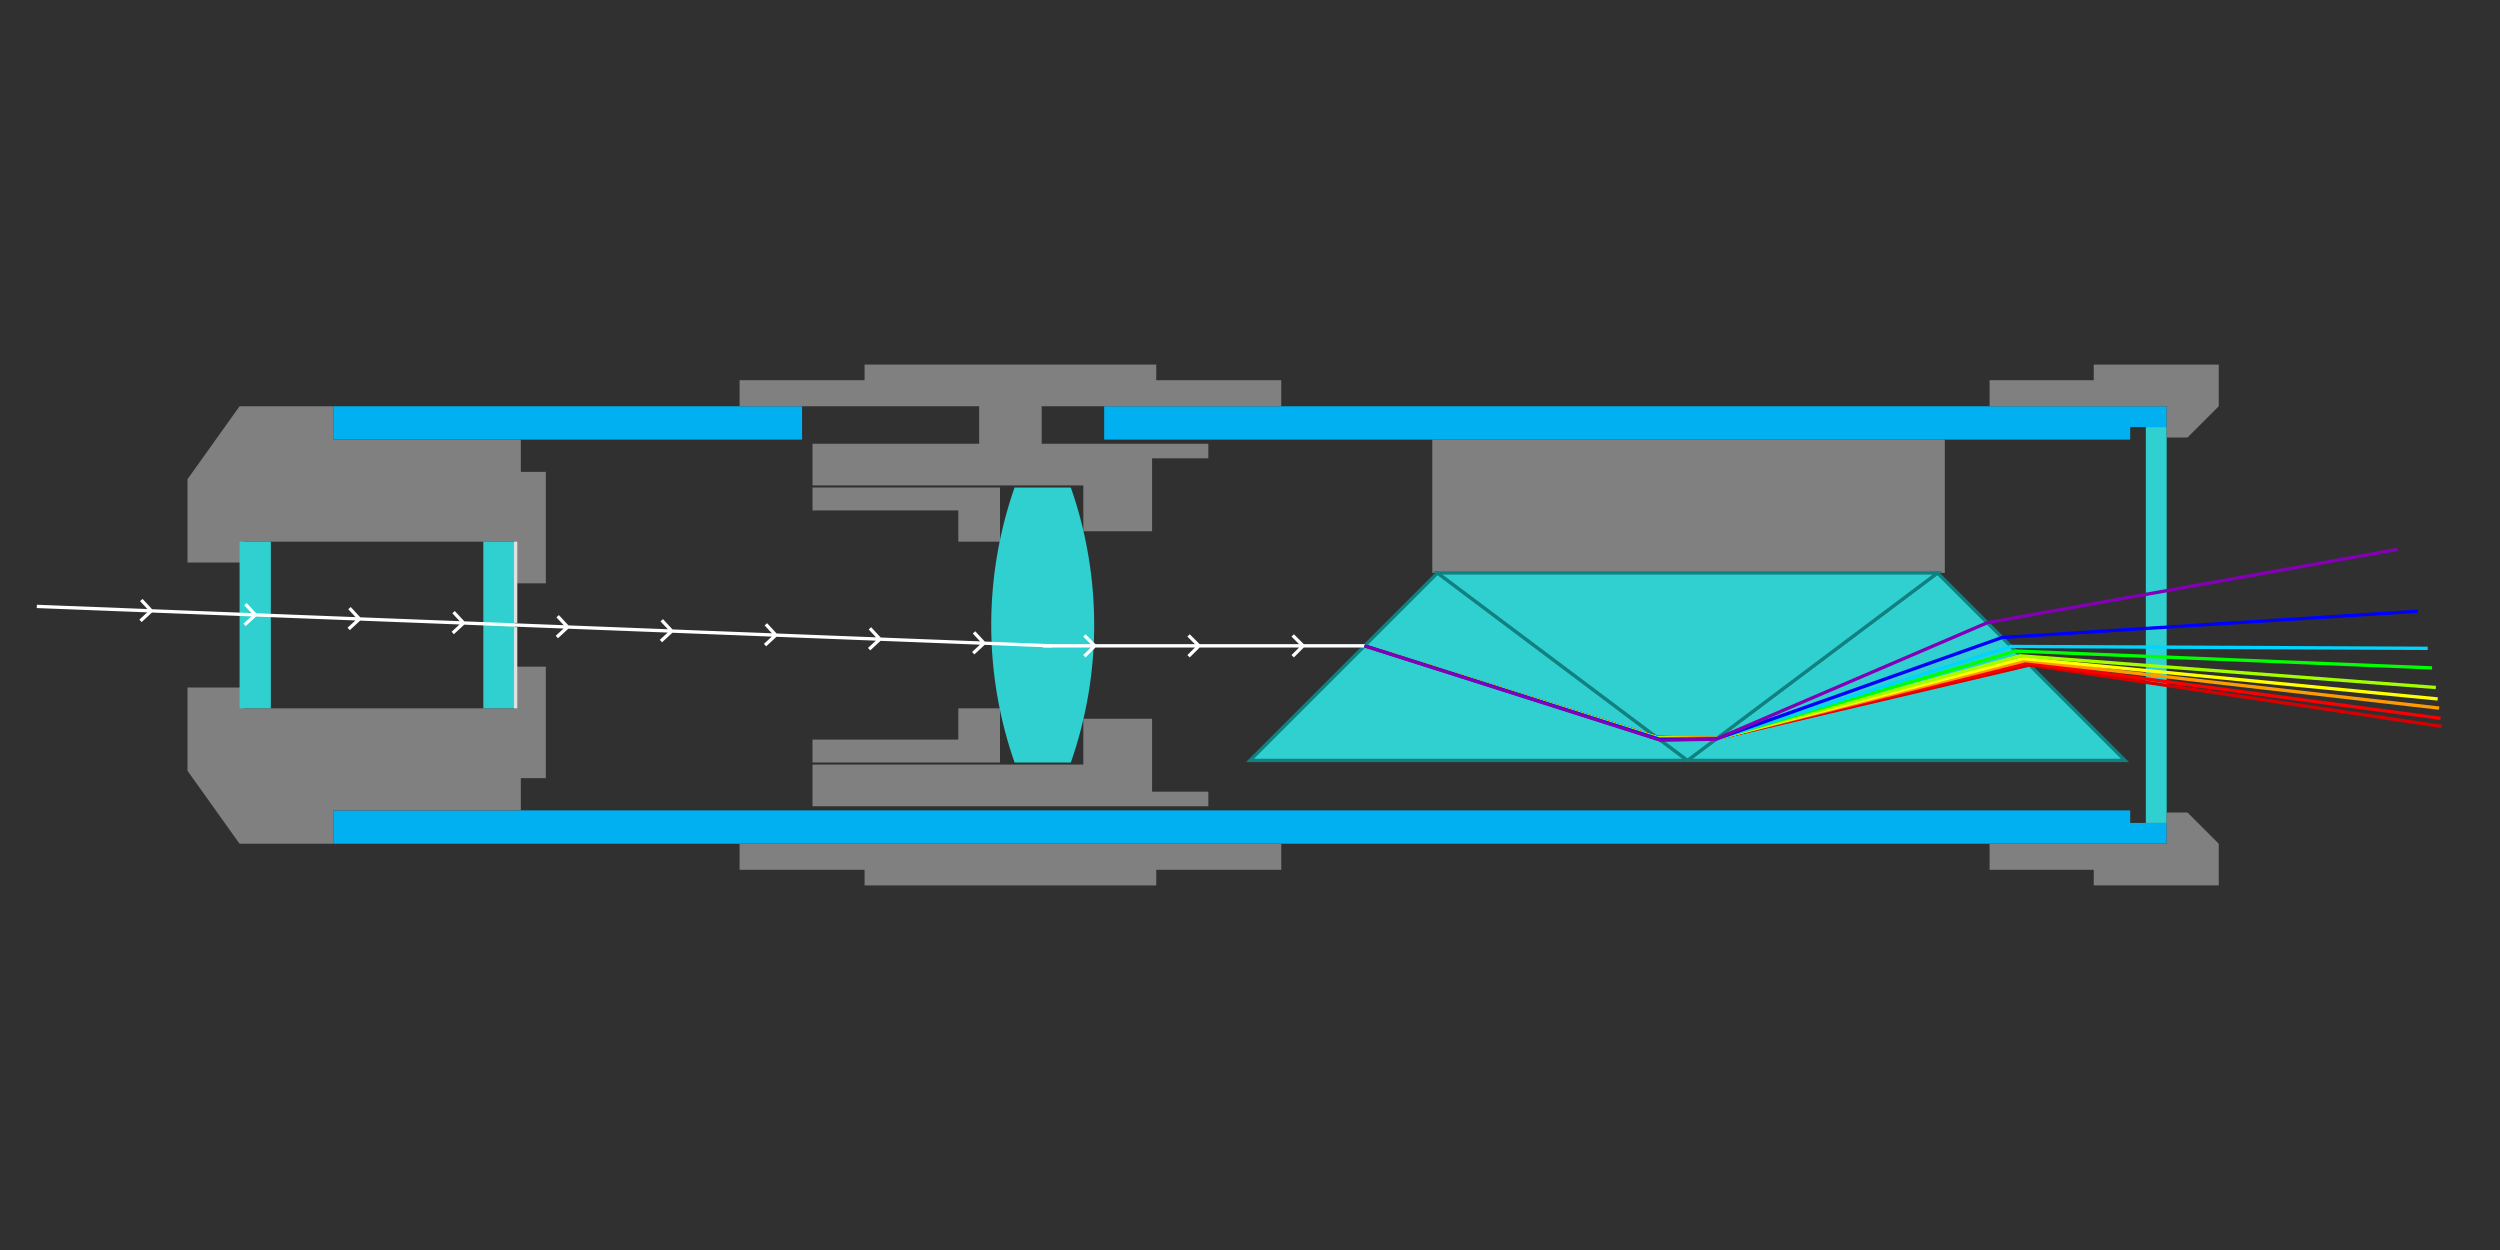 <svg viewBox="0 0 300 150" xmlns="http://www.w3.org/2000/svg">
	<!-- (C) 2024 Mats Mattsson, https://howaboutanorange.com -->
	<rect width="300" height="150" fill="#303030" />

	<g transform="translate(0 75) scale(2.5 2.5) translate(9 0)" stroke-width="0.16">
		<g id="tube" stroke="none" transform="translate(7 0)" fill="#00b0f0">
			<path id="tube-bottom" d="M0,10.5 H88 V9.5 h-1.75 V8.9 H0Z" />
			<path id="tube-top-1" d="M0,-10.5 H22.5 V-8.9 H0Z M37,-10.5 H88 V-9.5 h-1.75 V-8.9 H37Z" />
		</g>

		<g id="slit-holder" fill="#808080">
			<path id="slit-holder-bottom" d="M0,3 V7 L2.5,10.5 H7 V8.9 h9 V7.35 H17.2 V2 h-1.5 V4 H2.7 V3 Z" />
			<use href="#slit-holder-bottom" transform="scale(1 -1)" />
		</g>
		<g id="slit-glass" transform="translate(2.5 0)" stroke="none">
			<path d="M0,4 h1.5 v-8 h-1.5z" fill="#30d0d0" />
		</g>

		<g id="slit" transform="translate(14.2 0)" stroke="none">
			<path d="M0,4 h1.5 v-8 h-1.5z" fill="#30d0d0" />
			<path d="M1.55,4V0.1 M1.55,-0.1 V-4" stroke="#e0e0e0" />
		</g>

		<g id="collimating-lens-holder" transform="translate(30 0)" fill="#808080">
			<path id="collimating-lens-holder-bottom" d="M0,8.7 H19 V8 H16.3 V4.5 H13 V6.7 H0 Z M0,6.6 V5.5 h7 V4 H9 V6.6 Z M-3.5,10.5h26v1.25h-6v0.75h-14v-0.75h-6z" />
			<use href="#collimating-lens-holder-bottom" transform="scale(1 -1)" />
			<path d="M8,-8.6 V-10.6 h3 V-8.6 Z" />
		</g>

		<g id="collimating-lens" transform="translate(42.4 0)" fill="#30d0d0">
			<path d="M0,6.6	 A20 20 0 0 0 0,-6.6 H-2.7 A20 20 0 0 0 -2.7,6.6 Z" />
		</g>

		<g id="prisms-holder" transform="translate(59.75 0)" fill="#808080">
			<path d="M0,-2.5 h24.6 V-8.9 H0 Z" />
		</g>

		<g id="prisms" transform="translate(51 0)" fill="#30d0d0" stroke="#108080">
			<path d="M0,6.5 l9,-9 l12,9 Z  M21,6.5 H42 l-9,-9 Z" />
			<path d="M9,-2.5 h24 L21,6.5 Z" />
		</g>

		<g id="eye-glass" transform="translate(94 0)" fill="#30d0d0">
			<path d="M0,9.5 H1 V-9.5 H0Z" />
		</g>

		<g id="eye-glass-holder" transform="translate(95 0)" fill="#808080">
			<path id="eye-glass-holder-bottom" d="M0,10.5 V9 H1 L2.5,10.5 V12.5 H-3.5 V11.75 H-8.5 V10.5Z" />
			<use href="#eye-glass-holder-bottom" transform="scale(1 -1)" />
		</g>

		<g id="light-path" stroke="white" fill="none">
			<path d="M-23,0 H25.75 M-18,-0.5 l0.5,0.5 l-0.5,0.5 M-13,-0.5 l0.5,0.5 l-0.5,0.5 M-8,-0.5 l0.5,0.5 l-0.5,0.5 M-3,-0.5 l0.5,0.5 l-0.5,0.5 M2,-0.5 l0.5,0.5 l-0.5,0.5 M7,-0.5 l0.5,0.5 l-0.5,0.5 M12,-0.5 l0.5,0.5 l-0.5,0.5 M17,-0.5 l0.5,0.5 l-0.5,0.5 M22,-0.5 l0.5,0.5 l-0.5,0.5" transform="translate(15.75 0) rotate(2.224)"/>
			<path d="M0,0 H15.5 M2,-0.5 l0.5,0.5 l-0.5,0.5 M7,-0.5 l0.5,0.5 l-0.5,0.5 M12,-0.5 l0.5,0.5 l-0.5,0.5" transform="translate(41.05 1)" />

			<g transform="translate(51.00 6.5) scale(1 -1)" >
				<!-- 690 --><path d="M5.50,5.50 L19.52,1.11 L22.41,1.05 L37.42,4.58 L57.20,1.63" stroke="#D60000" />
				<!-- 650 --><path d="M5.50,5.50 L19.53,1.10 L22.40,1.05 L37.33,4.67 L57.15,2.02" stroke="#FA0000" />
				<!-- 610 --><path d="M5.50,5.50 L19.55,1.09 L22.40,1.05 L37.21,4.79 L57.08,2.51" stroke="#FF9B00" />
				<!-- 580 --><path d="M5.50,5.50 L19.56,1.08 L22.39,1.05 L37.11,4.89 L57.01,2.95" stroke="#FFFF00" />
				<!-- 550 --><path d="M5.50,5.50 L19.57,1.07 L22.39,1.04 L36.98,5.02 L56.92,3.50" stroke="#A3FF00" />
				<!-- 510 --><path d="M5.50,5.50 L19.60,1.05 L22.38,1.04 L36.75,5.25 L56.74,4.44" stroke="#00FF00" />
				<!-- 480 --><path d="M5.50,5.50 L19.62,1.04 L22.38,1.03 L36.53,5.47 L56.53,5.38" stroke="#00D5FF" />
				<!-- 440 --><path d="M5.50,5.50 L19.65,1.01 L22.37,1.03 L36.10,5.90 L56.06,7.16" stroke="#0000FF" />
				<!-- 400 --><path d="M5.50,5.50 L19.70,0.97 L22.37,1.02 L35.39,6.61 L55.08,10.13" stroke="#8300B5" />
			</g>
		</g>
	</g>
</svg>
